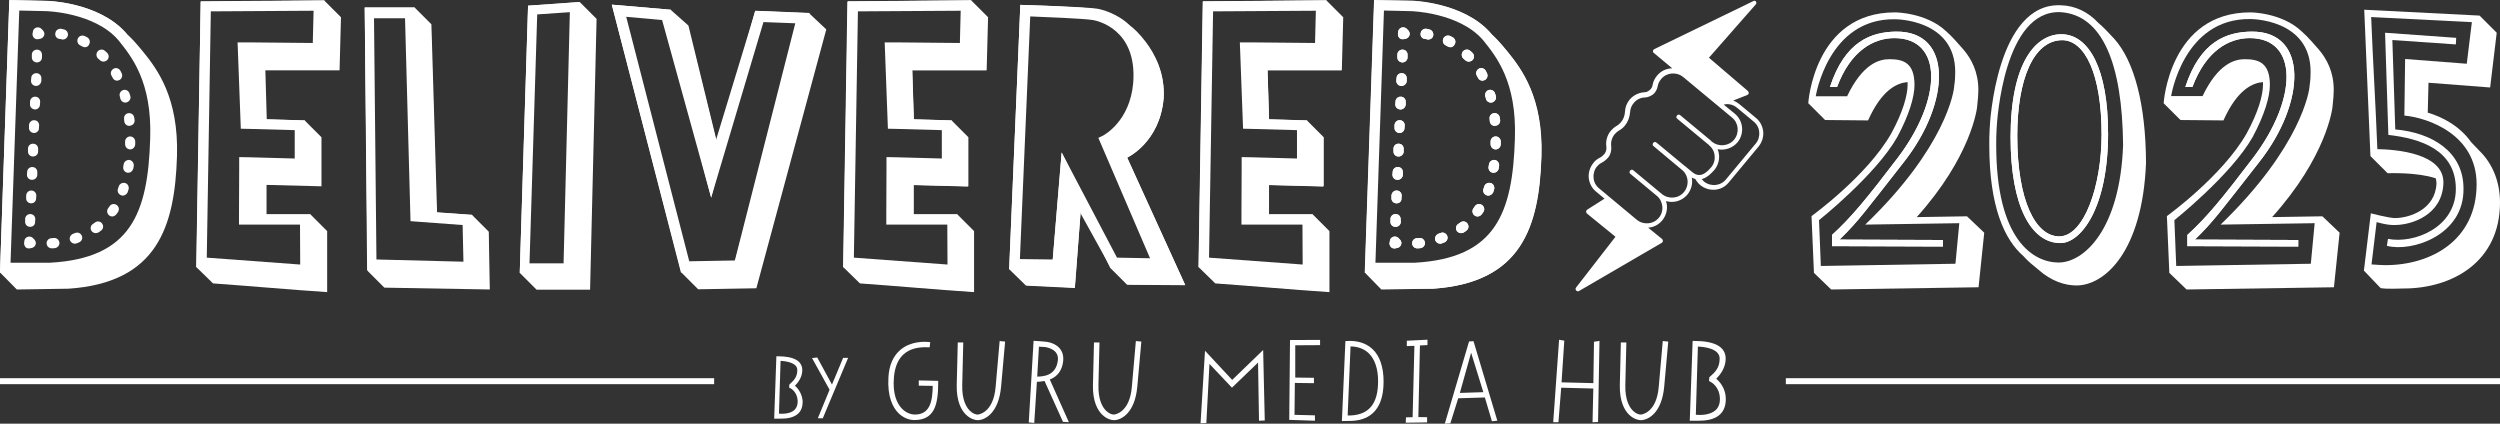 <?xml version="1.0" encoding="UTF-8"?>
<svg id="Layer_2" data-name="Layer 2" xmlns="http://www.w3.org/2000/svg" viewBox="0 0 1254.64 212.62">
  <rect x="0" y="0" width="1254.64" height="212.62" fill="#333333" stroke="none"/>
  <defs>
    <style>
      .cls-1 {
        fill: #fff;
      }
    </style>
  </defs>
  <g id="Layer_2-2" data-name="Layer 2">
    <path class="cls-1" d="M206.63,5.6l1.12-1.42,8.44,8.44,2.85,95.43-9.16-.51-3.26-101.94h0ZM235.62,109.57l.92-1.42,8.44,8.44.51,28.08-52.19-.92-8.44-8.44,1.22-.92,49.34.41.2-25.23h0Z"/>
    <polygon class="cls-1" points="261.97 134.8 285.58 134.8 288.73 3.05 290.56 1.42 299 9.87 295.75 145.08 269.7 145.08 261.26 136.63 261.97 134.8"/>
    <path class="cls-1" d="M404.3,9.16l1.22-2.34,8.65,8.24-34.9,129.21-28.49.51-8.44-8.44,1.93-.92,25.94-.51,34.08-125.75h0ZM336.04,6.82l.2-1.63,8.95,7.94,15.67,63.18-3.97,12.62-20.86-82.1Z"/>
    <path class="cls-1" d="M476.74,62.06l.51-1.22,8.44,8.44v24.32l-27.16-.71v16.89h-10.28v-27.77l27.16.71,1.32-20.65h0ZM486.51,1.63l.51-1.12,8.44,8.44-.71,26.25h-36.93l.92,26.76-9.87-.2-1.22-36.83h36.93l1.93-23.3h0ZM479.79,109.37l.41-1.42,8.44,8.44v29.91c-18.52-1.22-37.95-3.05-56.46-4.37l-8.44-8.24,1.22-.41,53.41,2.65s1.42-26.55,1.42-26.55Z"/>
    <path class="cls-1" d="M564.44,12s3.97,1.12,10.58,9.87c4.48,5.9,9.67,14.75,8.95,27.57-1.93,22.18-18.31,29.71-18.31,29.71l29,63.69c-9.56,0-19.02-.2-28.59-.2l-8.44-8.44.92-1.22,26.45,1.12-29.3-64.09s17.5-7.43,19.43-29.5c.61-8.44-8.04-23.4-10.68-28.49M530.05,135l4.17-49.65,8.44,16.68-3.26,42.32-24.11-1.22-8.44-8.24.71-.51,22.48.61h0Z"/>
    <path class="cls-1" d="M655.08,62.06l.51-1.22,8.44,8.44v24.32l-27.16-.71v16.89h-10.28v-27.77l27.16.71,1.32-20.65h0ZM664.75,1.63l.51-1.12,8.44,8.44-.71,26.25h-36.93l.92,26.76-9.87-.2-1.22-36.83h36.93l1.93-23.3h0ZM658.14,109.37l.41-1.42,8.44,8.44v29.91c-18.52-1.22-37.95-3.05-56.46-4.37l-8.44-8.24,1.22-.41,53.41,2.65,1.42-26.55h0Z"/>
    <path class="cls-1" d="M919.4,117.91c9.56-8.65,17.8-18.72,32.96-38.66,22.69-29.91,22.69-60.13-1.63-60.13-10.48,0-21.98,6.31-28.79,24.52h-3.56c7.53-22.99,20.75-27.57,33.06-27.77,28.79-.41,27.57,35.61,3.97,65.52-19.23,24.52-22.99,29.91-32.25,38.86l51.89.2v3.26l-55.65-.2v-5.6h0Z"/>
    <path class="cls-1" d="M1033.44,118.63c12.41,0,21.26-25.23,21.26-51.17,0-29.91-8.24-47.31-19.84-47.31-14.45.2-22.48,19.84-22.48,48.02,0,32.76,9.26,50.46,21.06,50.46M1057.96,66.94c0,37.85-13.84,55.04-23.91,55.04-14.55,0-25.03-18.21-25.03-53.11,0-37.44,12.62-51.99,25.94-51.68,13.33.41,22.99,17.19,22.99,49.75h0Z"/>
    <path class="cls-1" d="M1097.74,117.91c9.56-8.65,17.8-18.72,32.96-38.66,22.69-29.91,22.69-60.13-1.63-60.13-10.48,0-21.98,6.31-28.79,24.52h-3.56c7.53-22.99,20.75-27.57,33.06-27.77,28.79-.41,27.57,35.61,3.97,65.52-19.23,24.52-22.99,29.91-32.25,38.86l51.89.2v3.26l-55.65-.2v-5.6h0Z"/>
    <path class="cls-1" d="M756.41,25.84c7.02,8.65,18.01,22.99,17.09,52.6-1.12,35.3-9.87,63.38-54.33,66.43h-25.74l-8.24-8.44,1.42-.71c63.89,3.97,76-30.22,77.01-66.23.71-25.54-19.64-53.31-18.01-54.23,0,0,2.34.2,10.78,10.58"/>
    <path class="cls-1" d="M703.82,31.33h-.1c-1.42-.1-2.54-1.22-2.44-2.65v-1.32c0-1.42,1.32-2.54,2.65-2.44,1.42,0,2.54,1.22,2.44,2.65v1.32c0,1.32-1.22,2.44-2.54,2.44M703.31,43.14h-.1c-1.42-.1-2.54-1.22-2.44-2.65l.1-1.32c0-1.42,1.32-2.54,2.65-2.44,1.42,0,2.54,1.22,2.44,2.65v1.32c-.1,1.32-1.22,2.44-2.65,2.44M702.8,54.94h0c-1.53-.1-2.65-1.22-2.54-2.65l.1-1.32c0-1.42,1.32-2.54,2.65-2.44,1.42,0,2.54,1.22,2.44,2.65v1.32c-.1,1.32-1.22,2.44-2.65,2.44M702.39,66.74h-.1c-1.42-.1-2.54-1.22-2.44-2.65v-1.32c.1-1.42,1.32-2.54,2.65-2.44,1.42,0,2.54,1.22,2.44,2.65l-.1,1.32c0,1.32-1.12,2.44-2.44,2.44M701.88,78.54h-.1c-1.42,0-2.54-1.22-2.44-2.65v-1.32c0-1.42,1.22-2.54,2.65-2.44,1.42,0,2.54,1.22,2.44,2.65v1.32c0,1.32-1.22,2.44-2.54,2.44M701.37,90.24h-.1c-1.42,0-2.54-1.22-2.44-2.65l.1-1.32c0-1.42,1.32-2.54,2.65-2.44,1.42,0,2.54,1.22,2.44,2.65v1.32c-.1,1.42-1.32,2.44-2.65,2.44M700.87,102.04h0c-1.53,0-2.65-1.22-2.54-2.65v-1.32c.1-1.42,1.32-2.54,2.65-2.44,1.42,0,2.54,1.22,2.44,2.65l-.1,1.32c.1,1.42-1.02,2.44-2.44,2.44M700.36,113.84h-.1c-1.42,0-2.54-1.22-2.44-2.65v-1.32c0-1.42,1.32-2.54,2.65-2.44,1.42,0,2.54,1.22,2.44,2.65l.1,1.32c-.1,1.42-1.22,2.44-2.65,2.44"/>
    <path class="cls-1" d="M701.68,16.18c0-1.42,1.22-2.54,2.65-2.44.81,0,1.53.51,2.03,1.12.61.51,1.02,1.22,1.12,2.03,0,1.42-1.12,2.54-2.54,2.65,0,0-1.73.61-2.75-.61-1.02-1.32-.51-2.75-.51-2.75"/>
    <path class="cls-1" d="M697.51,121.17c0-1.42,1.22-2.54,2.65-2.44.81,0,1.53.51,2.03,1.12.61.51,1.02,1.22,1.12,2.03,0,1.42-1.12,2.54-2.54,2.65,0,0-1.73.61-2.75-.61-1.12-1.32-.51-2.75-.51-2.75"/>
    <path class="cls-1" d="M736.47,30.83c-.41-.1-.81-.31-1.12-.61s-.61-.61-.92-.81c-1.02-.92-1.12-2.54-.2-3.66.92-1.02,2.54-1.22,3.66-.2.41.31.71.61,1.02.92,1.02,1.02,1.12,2.54.1,3.66-.71.71-1.73.92-2.54.71h0ZM716.74,19.84c-.2,0-.31,0-.51-.1-.41-.1-.81-.2-1.22-.2-1.42-.2-2.34-1.53-2.03-2.95.2-1.42,1.53-2.34,2.95-2.14.51.1.92.2,1.32.31,1.42.31,2.24,1.63,2.03,3.05-.2,1.22-1.32,2.03-2.54,2.03h0ZM727.93,23.7c-.41,0-.81-.1-1.22-.31-.41-.2-.71-.41-1.12-.61-1.32-.61-1.83-2.14-1.22-3.46s2.14-1.83,3.46-1.22c.41.2.81.41,1.22.61,1.22.71,1.73,2.24,1.02,3.46-.41,1.02-1.32,1.53-2.14,1.53h0ZM744,40.49c-.92,0-1.83-.51-2.24-1.42-.2-.41-.41-.71-.61-1.12-.71-1.22-.2-2.75,1.02-3.46s2.75-.2,3.46,1.02c.2.41.41.81.61,1.22.61,1.22.2,2.75-1.12,3.46-.31.1-.71.2-1.12.31h0ZM748.17,51.48c-1.12,0-2.14-.71-2.44-1.93l-.31-1.22c-.41-1.32.41-2.75,1.73-3.15,1.32-.41,2.75.41,3.15,1.73l.41,1.32c.41,1.32-.51,2.75-1.83,3.15-.31.1-.51.1-.71.1h0ZM750.21,63.18c-1.32,0-2.44-1.02-2.54-2.34l-.1-1.22c-.2-1.42.81-2.65,2.24-2.85,1.42-.1,2.65.81,2.85,2.24l.2,1.32c.1,1.42-.92,2.65-2.34,2.75l-.31.1h0ZM750.61,74.98h0c-1.42,0-2.54-1.22-2.54-2.65v-1.32c0-1.42,1.22-2.54,2.54-2.54h0c1.42,0,2.54,1.22,2.54,2.54v1.32c0,1.42-1.12,2.65-2.54,2.65M749.6,86.68h-.41c-1.42-.2-2.34-1.53-2.14-2.95l.2-1.22c.2-1.42,1.53-2.34,2.85-2.24,1.42.2,2.34,1.53,2.24,2.85l-.2,1.32c-.2,1.32-1.32,2.24-2.54,2.24h0ZM746.85,98.18c-.31,0-.61-.1-.81-.2-1.32-.51-2.03-1.93-1.53-3.26.1-.41.31-.81.41-1.22.41-1.32,1.93-2.03,3.26-1.63s2.03,1.93,1.63,3.26c-.2.41-.31.92-.41,1.32-.51,1.02-1.53,1.73-2.54,1.73h0ZM741.46,108.65c-.51,0-1.02-.2-1.42-.51-1.12-.81-1.42-2.44-.61-3.56.2-.31.51-.71.71-1.02.81-1.22,2.34-1.53,3.56-.71s1.53,2.34.71,3.56c-.31.41-.51.81-.81,1.12-.51.71-1.32,1.12-2.14,1.12h0ZM733.22,117c-.81,0-1.53-.41-2.03-1.02-.81-1.12-.61-2.75.61-3.56.31-.2.71-.51,1.02-.71,1.12-.92,2.75-.71,3.56.41.92,1.12.71,2.75-.41,3.56-.41.31-.71.61-1.12.81-.51.41-1.12.51-1.63.51h0ZM722.74,122.29c-1.12,0-2.03-.71-2.44-1.73-.41-1.32.31-2.75,1.63-3.26.41-.1.81-.31,1.12-.41,1.32-.51,2.75.2,3.26,1.53s-.2,2.75-1.53,3.26c-.41.2-.92.31-1.32.51-.2.1-.51.1-.71.1h0ZM711.24,124.63c-1.32,0-2.44-1.02-2.54-2.34-.1-1.42.92-2.65,2.34-2.75l1.22-.1c1.42-.2,2.65.92,2.85,2.24.2,1.42-.92,2.65-2.24,2.85l-1.32.1h-.31Z"/>
    <path class="cls-1" d="M849.4,86.48l-3.56-2.95-.1-.1c0-.1-.1-.1-.2-.1l-14.24-11.8c-.51-.41-1.22-.41-1.63.2-.41.51-.41,1.22.2,1.63l14.85,12.41c2.75,2.75,3.05,7.43.41,10.58-2.75,3.36-7.73,3.76-11.09,1.02l-1.12-.92-13.23-10.99c-.51-.41-1.22-.41-1.63.2-.41.51-.41,1.22.2,1.63l13.23,10.99c1.63,1.32,2.54,3.26,2.75,5.29s-.41,4.17-1.73,5.7c-2.75,3.36-7.73,3.76-11.09,1.02l-18.92-15.77c-1.63-1.32-2.65-3.26-2.75-5.29-.2-2.03.41-4.17,1.73-5.7.71-.81,1.42-1.42,2.44-1.93,1.22-.61,2.24-1.53,3.15-2.54,1.22-1.53,1.73-3.46,1.53-5.6-.31-2.14.31-4.37,1.73-6.1.61-.71,1.32-1.32,2.14-1.83,1.12-.61,2.14-1.42,2.95-2.44,1.53-1.83,2.44-4.17,2.65-6.82.1-1.73.71-3.26,1.83-4.58,1.32-1.63,3.26-2.65,5.29-2.75h.31c1.42-.1,2.75-.61,3.87-1.42l.2-.1c1.22-1.02,2.03-2.44,2.34-4.07.2-1.32.81-2.54,1.73-3.66,2.75-3.36,7.73-3.76,11.09-1.02l24.52,20.35c3.36,2.75,3.76,7.73,1.02,11.09-2.75,3.26-7.73,3.76-11.09,1.02-.1-.1-.2-.1-.31-.2s-.1-.2-.2-.31l-15.46-12.82c-.51-.41-1.22-.41-1.63.2-.41.51-.41,1.22.2,1.63l15.46,12.82s.2.1.31.2.1.2.2.31c1.63,1.32,2.65,3.26,2.75,5.29.2,2.14-.41,4.17-1.73,5.7-1.63,1.93-3.15,3.15-4.58,3.66-1.83.51-3.26.1-4.78-1.12h0ZM871.68,54.02l8.44,7.02c1.63,1.32,2.65,3.26,2.75,5.29.2,2.03-.41,4.17-1.73,5.7l-14.96,18.01c-2.75,3.36-7.73,3.76-11.09,1.02-.41-.41-.81-.81-1.12-1.22.31,0,.51-.1.81-.2,1.83-.61,3.66-2.14,5.6-4.37,1.73-2.14,2.54-4.78,2.34-7.43-.1-1.02-.31-2.03-.71-2.95,3.56.71,7.43-.51,9.97-3.46,3.56-4.37,2.95-10.78-1.32-14.34l-5.6-4.58c2.14-.61,4.68-.1,6.61,1.53h0ZM880.02.51l-49.75,24.11c-.41.2-.61.51-.71.92-.1.41.1.81.41,1.02l9.26,7.73c-2.85,0-5.7,1.32-7.63,3.66-1.12,1.32-1.93,2.95-2.24,4.68-.1.81-.51,1.83-1.53,2.65l-.2.1c-.71.61-1.53.92-2.44.92-2.85.2-5.49,1.53-7.33,3.66-1.42,1.73-2.24,3.76-2.34,6-.1,2.03-.81,3.97-2.03,5.39-.61.71-1.42,1.42-2.34,1.93-1.02.61-1.93,1.42-2.75,2.34-1.83,2.24-2.65,5.09-2.24,7.94.2,1.42-.2,2.75-1.02,3.76-.71.81-1.53,1.53-2.44,1.93-1.22.61-2.24,1.42-3.05,2.54-1.73,2.14-2.54,4.78-2.34,7.43.31,2.75,1.53,5.19,3.66,6.92l4.27,3.56-8.65,5.49c-.31.2-.51.51-.61.92,0,.41.1.71.41,1.02l14.34,11.7-19.74,25.43c-.41.41-.31,1.12,0,1.53.31.31.61.41,1.02.41.2,0,.31-.1.51-.2l41.41-24.11c.31-.2.61-.51.61-.92s-.1-.71-.41-1.02l-7.02-5.7h.2c2.54-.2,5.09-1.42,6.92-3.66,1.73-2.14,2.54-4.78,2.34-7.43-.1-.81-.2-1.53-.51-2.24,3.76,1.12,8.04,0,10.78-3.26,1.73-2.14,2.54-4.78,2.34-7.43,0-.41-.1-.71-.2-1.12.61.31,1.22.61,1.83.71.61,1.12,1.42,2.14,2.44,3.05,2.14,1.73,4.78,2.54,7.43,2.34,2.75-.2,5.19-1.53,6.92-3.66l14.96-18.01c1.73-2.14,2.54-4.78,2.34-7.43-.31-2.75-1.53-5.19-3.66-6.92l-8.44-7.02c-.92-.71-1.93-1.32-2.95-1.73l7.02-2.75c.41-.2.71-.51.71-.92.1-.41-.1-.81-.41-1.12l-19.53-16.68,23.5-26.76c.41-.41.41-1.02,0-1.53,0-.2-.61-.41-1.12-.2h0Z"/>
    <path class="cls-1" d="M159.22,3.56l-55.04.71-2.14,126.56,50.46,3.76v-23.6h-30.11v-29.61l27.16.71v-18.21l-26.45-.71-1.63-39.37h37.13l.61-20.25h0ZM171.12,8.65l-.71,26.66h-37.24l.71,24.62,19.02.51,8.44,8.44v24.62l-27.57-.71v14.75h21.98l8.44,8.44v30.62c-18.52-1.22-38.66-3.05-57.28-4.37l-8.44-8.24L100.72.92l61.96-.71,8.44,8.44Z"/>
    <path class="cls-1" d="M204.8,7.12h-18.31l1.42,125.24,46.09.92-.51-22.28-25.54-1.63-3.15-102.25h0ZM216.5,12.21l2.85,94.51,17.5,1.12,8.44,8.44.51,29-52.9-.92-8.44-8.44-1.42-132.16h25.03l8.44,8.44h0Z"/>
    <path class="cls-1" d="M264.31,133.48h19.94l3.26-128.9-19.02,1.42-4.17,127.48ZM265.02,2.85l25.94-1.83,8.44,8.44-3.26,135.92h-26.86l-8.44-8.44,4.17-134.09Z"/>
    <path class="cls-1" d="M401.76,9.67l-20.14-.71-22.18,80.47-2.54,9.67-2.54-9.67-20.55-81.39-22.28-1.93,33.06,127.27,23.81-.51s33.37-123.2,33.37-123.2ZM414.68,14.75l-35.1,129.92-29.2.51-8.44-8.44L307.04,2.34l29.5,2.54,8.95,7.94,14.75,60.33,18.72-67.66,27.06,1.12,8.65,8.14h0Z"/>
    <path class="cls-1" d="M483.96,3.56l-55.04.71-2.14,126.56,50.46,3.76v-23.6h-30.11v-29.61l27.16.71v-18.21l-26.45-.71-1.63-39.37h37.03l.71-20.25h0ZM495.87,8.65l-.71,26.66h-37.34l.71,24.62,19.02.51,8.44,8.44v24.62l-27.57-.71v14.75h21.98l8.44,8.44v30.62c-18.52-1.22-38.66-3.05-57.28-4.37l-8.44-8.24L425.26.81l62.06-.71,8.55,8.55h0Z"/>
    <path class="cls-1" d="M510.11,131.95l18.01.71,4.68-56.16,26.66,54.73,22.48.2-28.79-62.47s17.6-8.24,19.43-28.79v.2c2.14-26.04-17.8-31.54-22.28-32.35-6.82-.92-34.79-1.93-34.79-1.93l-5.39,125.85h0ZM512.04,2.44s31.64.92,38.66,1.93c2.34.41,10.07,2.34,16.38,8.44,1.83,1.42,4.37,3.56,7.94,8.24,4.48,5.9,9.67,15.46,8.95,28.28-1.93,22.18-18.31,29.71-18.31,29.71l29.2,64.09c-9.56,0-19.64-.2-29.2-.2l-8.44-8.44-14.75-30.22-3.05,40.29-24.52-1.22-8.44-8.24,5.6-132.66h0Z"/>
    <path class="cls-1" d="M662.21,3.56l-55.04.71-2.14,126.56,50.46,3.76v-23.6h-30.01v-29.61l27.16.71v-18.21l-26.45-.71-1.63-39.37h37.13l.51-20.25h0ZM674.11,8.65l-.71,26.66h-37.24l.71,24.62,19.02.51,8.44,8.44v24.62l-27.57-.71v14.75h21.98l8.44,8.44v30.62c-18.52-1.22-38.66-3.05-57.28-4.37l-8.44-8.24,2.14-133.17,61.96-.71,8.55,8.55h0Z"/>
    <path class="cls-1" d="M926.92,48.43c7.94-16.68,16.38-18.72,21.26-18.72,6.82,0,12.62,1.63,12.62,12.92,0,5.9-2.65,14.96-8.65,26.15-10.78,19.02-39.27,41.71-39.27,41.71l.92,22.99,67.55-1.12,1.93-20.35-47.21.71c40.59-38.97,44.66-67.25,44.66-69.59.41-2.65.51-4.88.51-7.02,0-26.66-30.22-26.45-30.22-26.45-33.67-.51-39.78,38.66-39.78,38.66h15.67v.1h0ZM910.34,136.94l-1.22-28.49s27.88-20.14,39.98-41.41c5.8-10.58,8.24-19.13,8.24-24.52v-1.32c-5.09.41-12.82,3.56-19.84,19.23l-21.57-.2-8.44-8.44s2.85-45.58,43.54-45.58c0,0,15.67,0,25.74,9.56,3.26,2.85,6.1,6.31,8.65,9.16,3.97,4.68,7.43,11.19,7.43,20.14,0,2.34-.2,4.68-.51,7.43,0,2.14-3.26,26.25-30.42,56.46l25.23-.41,8.65,8.24-2.85,27.37-73.96,1.12-8.65-8.34h0Z"/>
    <path class="cls-1" d="M1002.01,64.6c-.2,3.05-.2,5.8-.2,8.24,0,47.71,18.72,58.91,31.33,58.91s30.83-16.38,32.35-59.01c-.41-40.69-10.28-65.21-31.33-66.64-28.38-1.32-31.95,54.12-32.15,58.5M998.55,64.4c0-2.34,3.46-63.38,35.81-61.75,7.02.2,13.53,3.26,18.72,8.85,2.34,1.93,5.09,4.88,7.94,7.94,10.07,11.19,15.87,32.96,15.97,62.47-1.83,44.46-20.75,61.35-34.9,61.35-5.8,0-12.62-2.14-19.13-7.94-2.65-2.14-5.19-4.17-7.53-6.82-9.36-8.14-17.09-24.52-17.09-55.65,0-2.54,0-5.39.2-8.44h0Z"/>
    <path class="cls-1" d="M1033.44,118.63c12.41,0,21.26-25.23,21.26-51.17,0-29.91-8.24-47.31-19.84-47.31-14.45.2-22.48,19.84-22.48,48.02,0,32.76,9.26,50.46,21.06,50.46M1057.96,66.94c0,37.85-13.84,55.04-23.91,55.04-14.55,0-25.03-18.21-25.03-53.11,0-37.44,12.62-51.99,25.94-51.68,13.33.41,22.99,17.19,22.99,49.75h0Z"/>
    <path class="cls-1" d="M1105.27,48.43c7.94-16.68,16.38-18.72,21.26-18.72,6.82,0,12.62,1.63,12.62,12.92,0,5.9-2.65,14.96-8.65,26.15-10.78,19.02-39.27,41.71-39.27,41.71l.92,22.99,67.55-1.12,1.93-20.35-47.21.71c40.49-39.07,44.66-67.35,44.66-69.69.41-2.65.51-4.88.51-7.02,0-26.66-30.22-26.45-30.22-26.45-33.67-.51-39.78,38.66-39.78,38.66h15.67v.2h0ZM1088.69,136.94l-1.22-28.49s27.88-20.14,39.98-41.41c5.8-10.58,8.24-19.13,8.24-24.52v-1.32c-5.09.41-12.82,3.56-19.84,19.23l-21.57-.2-8.44-8.44s2.85-45.58,43.54-45.58c0,0,15.67,0,25.74,9.56,3.26,2.85,6.1,6.31,8.65,9.16,3.97,4.68,7.43,11.19,7.43,20.14,0,2.34-.2,4.68-.51,7.43,0,2.14-3.26,26.25-30.42,56.46l25.23-.41,8.65,8.24-2.85,27.37-73.96,1.12-8.65-8.34h0Z"/>
    <path class="cls-1" d="M1097.74,117.91c9.56-8.65,17.8-18.72,32.96-38.66,22.69-29.91,22.69-60.13-1.63-60.13-10.48,0-21.98,6.31-28.79,24.52h-3.56c7.53-22.99,20.75-27.57,33.06-27.77,28.79-.41,27.57,35.61,3.97,65.52-19.23,24.52-22.99,29.91-32.25,38.86l51.89.2v3.26l-55.65-.2v-5.6h0Z"/>
    <path class="cls-1" d="M8.14,3.56c-1.42,44.15-3.26,85.46-4.68,129.82h21.77c42.63-2.85,50.97-28.49,51.99-64.09.92-28.79-9.67-42.12-16.58-50.46C47.92,4.99,23.6,3.97,23.6,3.97l-15.46-.41h0ZM23.6.51s26.04.51,39.78,16.18l.41.51c1.63,1.42,3.97,3.76,7.94,8.65,7.02,8.65,18.01,22.99,17.09,52.6-1.12,35.3-9.87,63.38-54.33,66.43l-26.04.41L0,136.73,4.68.1l18.92.41Z"/>
    <path class="cls-1" d="M18.52,31.33h-.1c-1.42-.1-2.54-1.22-2.44-2.65v-1.32c0-1.42,1.32-2.54,2.65-2.44,1.42,0,2.54,1.22,2.44,2.65v1.32c0,1.32-1.12,2.44-2.54,2.44M18.11,43.14h-.1c-1.42-.1-2.54-1.22-2.44-2.65l.1-1.32c0-1.42,1.32-2.54,2.65-2.44,1.42,0,2.54,1.22,2.44,2.65v1.32c-.2,1.32-1.32,2.44-2.65,2.44M17.6,54.94h0c-1.53-.1-2.65-1.22-2.54-2.65v-1.32c.1-1.42,1.32-2.54,2.65-2.44,1.42,0,2.54,1.22,2.44,2.65l-.1,1.32c0,1.32-1.12,2.44-2.44,2.44M17.09,66.74h-.1c-1.42-.1-2.54-1.22-2.44-2.65v-1.32c.1-1.42,1.32-2.54,2.65-2.44,1.42,0,2.54,1.22,2.44,2.65l-.1,1.32c.1,1.32-1.12,2.44-2.44,2.44M16.58,78.54h-.1c-1.42,0-2.54-1.22-2.44-2.65v-1.32c0-1.42,1.22-2.54,2.65-2.44,1.42,0,2.54,1.22,2.44,2.65v1.32c0,1.32-1.12,2.44-2.54,2.44M16.07,90.24h-.1c-1.42,0-2.54-1.22-2.44-2.65l.1-1.32c0-1.42,1.32-2.54,2.65-2.44,1.42,0,2.54,1.22,2.44,2.65v1.32c-.1,1.42-1.22,2.44-2.65,2.44M15.67,102.04h0c-1.53,0-2.65-1.22-2.54-2.65v-1.32c.1-1.42,1.32-2.54,2.65-2.44,1.42,0,2.54,1.22,2.44,2.65l-.1,1.32c0,1.42-1.12,2.44-2.44,2.44M15.16,113.84h-.1c-1.42,0-2.54-1.22-2.44-2.65v-1.32c0-1.42,1.32-2.54,2.65-2.44,1.42,0,2.54,1.22,2.44,2.65l-.1,1.32c.1,1.42-1.12,2.44-2.44,2.44"/>
    <path class="cls-1" d="M16.48,16.18c0-1.42,1.22-2.54,2.65-2.44.81,0,1.53.51,2.03,1.12.61.51,1.02,1.22,1.12,2.03,0,1.42-1.12,2.54-2.54,2.65,0,0-1.73.61-2.75-.61-1.12-1.32-.51-2.75-.51-2.75"/>
    <path class="cls-1" d="M12.21,121.17c0-1.42,1.22-2.54,2.65-2.44.81,0,1.53.51,2.03,1.12.61.51,1.02,1.22,1.12,2.03,0,1.42-1.12,2.54-2.54,2.65,0,0-1.73.61-2.75-.61-1.02-1.32-.51-2.75-.51-2.75"/>
    <path class="cls-1" d="M51.28,30.83c-.41-.1-.81-.31-1.12-.61s-.61-.61-.92-.81c-1.02-.92-1.12-2.54-.2-3.66.92-1.02,2.54-1.22,3.66-.2.41.31.71.61,1.02.92,1.02,1.02,1.12,2.54.1,3.66-.71.71-1.73.92-2.54.71h0ZM31.54,19.84c-.2,0-.31,0-.51-.1-.41-.1-.81-.2-1.22-.2-1.42-.2-2.34-1.53-2.03-2.95.2-1.42,1.53-2.34,2.95-2.14.51.1.92.2,1.32.31,1.42.31,2.24,1.63,2.03,3.05-.31,1.22-1.32,2.03-2.54,2.03h0ZM42.63,23.7c-.41,0-.81-.1-1.22-.31-.41-.2-.71-.41-1.12-.61-1.32-.61-1.83-2.14-1.22-3.46s2.14-1.83,3.46-1.22l1.22.61c1.22.71,1.73,2.24,1.02,3.46-.31,1.02-1.22,1.53-2.14,1.53h0ZM58.8,40.49c-.92,0-1.83-.51-2.24-1.42-.2-.41-.41-.71-.61-1.12-.71-1.22-.2-2.75,1.02-3.46s2.75-.2,3.46,1.02c.2.41.41.81.61,1.22.61,1.22.2,2.75-1.12,3.46-.41.1-.81.2-1.12.31h0ZM62.87,51.48c-1.12,0-2.14-.71-2.44-1.93l-.31-1.22c-.41-1.32.41-2.75,1.73-3.15,1.32-.41,2.75.41,3.15,1.73l.41,1.32c.41,1.32-.51,2.75-1.83,3.15-.2.1-.41.1-.71.1h0ZM64.91,63.18c-1.32,0-2.44-1.02-2.54-2.34l-.1-1.22c-.2-1.42.81-2.65,2.24-2.85,1.42-.1,2.65.81,2.85,2.24l.2,1.32c.1,1.42-.92,2.65-2.34,2.75l-.31.1h0ZM65.32,74.98h0c-1.42,0-2.54-1.22-2.54-2.65v-1.32c0-1.42,1.22-2.54,2.54-2.54h0c1.42,0,2.54,1.22,2.54,2.54v1.32c0,1.42-1.12,2.65-2.54,2.65M64.4,86.68h-.41c-1.42-.2-2.34-1.53-2.14-2.95l.2-1.22c.2-1.42,1.53-2.34,2.85-2.24,1.42.2,2.34,1.53,2.24,2.85l-.2,1.32c-.31,1.32-1.32,2.24-2.54,2.24h0ZM61.55,98.18c-.31,0-.61-.1-.81-.2-1.32-.51-2.03-1.93-1.53-3.26.1-.41.31-.81.41-1.22.41-1.32,1.93-2.03,3.26-1.63s2.03,1.93,1.63,3.26c-.2.41-.31.92-.41,1.32-.51,1.02-1.42,1.73-2.54,1.73h0ZM56.26,108.65c-.51,0-1.02-.2-1.42-.51-1.12-.81-1.42-2.44-.61-3.56.2-.31.51-.71.71-1.02.81-1.22,2.34-1.53,3.56-.71s1.53,2.34.71,3.56c-.31.41-.51.81-.81,1.12-.61.71-1.32,1.12-2.14,1.12h0ZM48.02,117c-.81,0-1.53-.41-2.03-1.02-.81-1.12-.61-2.75.61-3.56.31-.2.71-.51,1.02-.71,1.12-.92,2.75-.71,3.56.41.92,1.12.71,2.75-.41,3.56-.41.31-.71.61-1.12.81-.61.41-1.12.51-1.63.51h0ZM37.54,122.29c-1.12,0-2.03-.71-2.44-1.73-.41-1.32.31-2.75,1.63-3.26.41-.1.81-.31,1.12-.41,1.32-.51,2.75.2,3.26,1.53s-.2,2.75-1.53,3.26c-.41.2-.92.31-1.32.51-.2.1-.51.1-.71.1h0ZM25.94,124.63c-1.32,0-2.44-1.02-2.54-2.34-.1-1.42.92-2.65,2.34-2.75l1.22-.1c1.42-.2,2.65.92,2.85,2.24.2,1.42-.92,2.65-2.24,2.85l-1.32.1h-.31Z"/>
    <path class="cls-1" d="M692.93,3.56c-1.42,44.15-3.26,85.46-4.68,129.82h21.77c42.63-2.85,50.97-28.49,51.99-64.09.92-28.79-9.67-42.12-16.58-50.46-12.82-13.84-37.13-14.96-37.13-14.96l-15.36-.31h0ZM708.39.51s26.04.51,39.78,16.18l.41.51c1.63,1.42,3.97,3.76,7.94,8.65,7.02,8.65,18.01,22.99,17.09,52.6-1.12,35.3-9.87,63.38-54.33,66.43l-26.04.41-8.24-8.44L689.67.2l18.72.31h0Z"/>
    <path class="cls-1" d="M697.51,121.17c0-1.42,1.22-2.54,2.65-2.44.81,0,1.53.51,2.03,1.12.61.51,1.02,1.22,1.12,2.03,0,1.42-1.12,2.54-2.54,2.65,0,0-1.73.61-2.75-.61-1.12-1.32-.51-2.75-.51-2.75"/>
    <path class="cls-1" d="M703.82,31.33h-.1c-1.42-.1-2.54-1.22-2.44-2.65v-1.32c0-1.42,1.32-2.54,2.65-2.44,1.42,0,2.54,1.22,2.44,2.65v1.32c0,1.32-1.22,2.44-2.54,2.44M703.31,43.14h-.1c-1.42-.1-2.54-1.22-2.44-2.65l.1-1.32c0-1.42,1.32-2.54,2.65-2.44,1.42,0,2.54,1.22,2.44,2.65v1.32c-.1,1.32-1.22,2.44-2.65,2.44M702.8,54.94h0c-1.53-.1-2.65-1.22-2.54-2.65l.1-1.32c0-1.42,1.32-2.54,2.65-2.44,1.42,0,2.54,1.22,2.44,2.65v1.32c-.1,1.32-1.22,2.44-2.65,2.44M702.39,66.74h-.1c-1.42-.1-2.54-1.22-2.44-2.65v-1.32c.1-1.42,1.32-2.54,2.65-2.44,1.42,0,2.54,1.22,2.44,2.65l-.1,1.32c0,1.32-1.12,2.44-2.44,2.44M701.88,78.54h-.1c-1.42,0-2.54-1.22-2.44-2.65v-1.32c0-1.42,1.22-2.54,2.65-2.44,1.42,0,2.54,1.22,2.44,2.65v1.32c0,1.32-1.22,2.44-2.54,2.44M701.37,90.24h-.1c-1.42,0-2.54-1.22-2.44-2.65l.1-1.32c0-1.42,1.32-2.54,2.65-2.44,1.42,0,2.54,1.22,2.44,2.65v1.32c-.1,1.42-1.32,2.44-2.65,2.44M700.87,102.04h0c-1.53,0-2.65-1.22-2.54-2.65v-1.32c.1-1.42,1.32-2.54,2.65-2.44,1.42,0,2.54,1.22,2.44,2.65l-.1,1.32c.1,1.42-1.02,2.44-2.44,2.44M700.36,113.84h-.1c-1.42,0-2.54-1.22-2.44-2.65v-1.32c0-1.42,1.32-2.54,2.65-2.44,1.42,0,2.54,1.22,2.44,2.65l.1,1.32c-.1,1.42-1.22,2.44-2.65,2.44"/>
    <path class="cls-1" d="M701.68,16.18c0-1.42,1.22-2.54,2.65-2.44.81,0,1.53.51,2.03,1.12.61.51,1.02,1.22,1.12,2.03,0,1.42-1.12,2.54-2.54,2.65,0,0-1.73.61-2.75-.61-1.02-1.32-.51-2.75-.51-2.75"/>
    <path class="cls-1" d="M736.47,30.83c-.41-.1-.81-.31-1.12-.61s-.61-.61-.92-.81c-1.02-.92-1.12-2.54-.2-3.66.92-1.02,2.54-1.22,3.66-.2.41.31.71.61,1.02.92,1.02,1.02,1.12,2.54.1,3.66-.71.71-1.73.92-2.54.71h0ZM716.74,19.84c-.2,0-.31,0-.51-.1-.41-.1-.81-.2-1.22-.2-1.42-.2-2.34-1.53-2.03-2.95.2-1.42,1.53-2.34,2.95-2.14.51.1.92.2,1.32.31,1.42.31,2.24,1.63,2.03,3.05-.2,1.22-1.32,2.03-2.54,2.03h0ZM727.93,23.7c-.41,0-.81-.1-1.22-.31-.41-.2-.71-.41-1.12-.61-1.32-.61-1.83-2.14-1.22-3.46s2.14-1.83,3.46-1.22c.41.2.81.41,1.22.61,1.22.71,1.73,2.24,1.02,3.46-.41,1.02-1.32,1.53-2.14,1.53h0ZM744,40.49c-.92,0-1.83-.51-2.24-1.42-.2-.41-.41-.71-.61-1.12-.71-1.22-.2-2.75,1.02-3.46s2.75-.2,3.46,1.02c.2.41.41.81.61,1.22.61,1.22.2,2.75-1.12,3.46-.31.1-.71.2-1.12.31h0ZM748.17,51.48c-1.12,0-2.14-.71-2.44-1.93l-.31-1.22c-.41-1.32.41-2.75,1.73-3.15,1.32-.41,2.75.41,3.15,1.73l.41,1.32c.41,1.32-.51,2.75-1.83,3.15-.31.1-.51.1-.71.1h0ZM750.21,63.18c-1.32,0-2.44-1.02-2.54-2.34l-.1-1.22c-.2-1.42.81-2.65,2.24-2.85,1.42-.1,2.65.81,2.85,2.24l.2,1.32c.1,1.42-.92,2.65-2.34,2.75l-.31.1h0ZM750.61,74.98h0c-1.42,0-2.54-1.22-2.54-2.65v-1.32c0-1.42,1.22-2.54,2.54-2.54h0c1.42,0,2.54,1.22,2.54,2.54v1.32c0,1.42-1.12,2.65-2.54,2.65M749.6,86.68h-.41c-1.42-.2-2.34-1.53-2.14-2.95l.2-1.22c.2-1.42,1.53-2.34,2.85-2.24,1.42.2,2.34,1.53,2.24,2.85l-.2,1.32c-.2,1.32-1.32,2.24-2.54,2.24h0ZM746.85,98.18c-.31,0-.61-.1-.81-.2-1.32-.51-2.03-1.93-1.53-3.26.1-.41.31-.81.41-1.22.41-1.32,1.93-2.03,3.26-1.63s2.03,1.93,1.63,3.26c-.2.41-.31.92-.41,1.32-.51,1.02-1.53,1.73-2.54,1.73h0ZM741.46,108.65c-.51,0-1.02-.2-1.42-.51-1.12-.81-1.42-2.44-.61-3.56.2-.31.51-.71.71-1.02.81-1.22,2.34-1.53,3.56-.71s1.53,2.34.71,3.56c-.31.41-.51.81-.81,1.12-.51.71-1.32,1.12-2.14,1.12h0ZM733.22,117c-.81,0-1.53-.41-2.03-1.02-.81-1.12-.61-2.75.61-3.56.31-.2.71-.51,1.02-.71,1.12-.92,2.75-.71,3.56.41.92,1.12.71,2.75-.41,3.56-.41.31-.71.61-1.12.81-.51.41-1.12.51-1.63.51h0ZM722.74,122.29c-1.12,0-2.03-.71-2.44-1.73-.41-1.32.31-2.75,1.63-3.26.41-.1.81-.31,1.12-.41,1.32-.51,2.75.2,3.26,1.53s-.2,2.75-1.53,3.26c-.41.2-.92.31-1.32.51-.2.1-.51.1-.71.1h0ZM711.24,124.63c-1.32,0-2.44-1.02-2.54-2.34-.1-1.42.92-2.65,2.34-2.75l1.22-.1c1.42-.2,2.65.92,2.85,2.24.2,1.42-.92,2.65-2.24,2.85l-1.32.1h-.31Z"/>
    <path class="cls-1" d="M4.68,0L0,136.84h25.23c46.8-2.54,54.23-31.13,55.24-67.45.92-30.62-10.28-44.15-17.4-52.9C49.44.92,23.4.41,23.4.41L4.68,0ZM9.67,5.29l13.63.31c.2,0,24.01.71,35.91,14.34l.1.1c6.71,8.34,16.99,20.86,16.07,49.34-1.12,37.85-9.77,60.23-50.26,62.47H5.29L9.67,5.29Z"/>
    <path class="cls-1" d="M689.57,0l-4.68,136.84h25.23c46.8-2.54,54.23-31.13,55.24-67.45.92-30.62-10.38-44.26-17.4-52.9C734.34.92,708.29.31,708.29.31l-18.72-.31ZM694.56,5.29l13.63.31c.2,0,24.01.71,35.91,14.34l.1.1c6.71,8.34,16.99,20.86,16.07,49.34-1.12,37.85-9.77,60.23-50.26,62.47h-19.74l4.27-126.56h0Z"/>
    <path class="cls-1" d="M103.77,129.31l2.03-123.61,51.58-.31-.41,16.18-32.45-.31h-5.29l.2,5.29,1.22,32.66.2,5.39,4.78.1,22.28.61v14.24l-22.48-.61-5.39-.1v5.29l-.1,23.5v5.09h30.62l.1,20.04s-46.9-3.46-46.9-3.46ZM100.72.61l-2.14,133.48,57.28,4.17-.1-30.62h-30.62l.1-23.5,27.77.71v-24.42l-27.16-.81-1.22-33.27,37.44.31.71-26.45s-62.06.41-62.06.41Z"/>
    <path class="cls-1" d="M428.52,129.31l2.03-123.61,51.58-.31-.41,16.18-32.45-.31h-5.29l.2,5.29,1.22,32.66.2,5.39,4.78.1,22.28.61v14.24l-22.48-.61-5.29-.1v5.29l-.1,23.5v5.09h30.62l.1,20.04-47-3.46h0ZM425.46.61l-2.24,133.48,57.28,4.17-.1-30.62h-30.62l.1-23.5,27.77.71v-24.42l-27.16-.81-1.22-33.27,37.44.31.71-26.45-61.96.41h0Z"/>
    <path class="cls-1" d="M606.76,129.31l2.03-123.61,51.58-.31-.41,16.18-32.45-.31h-5.29l.2,5.29,1.22,32.66.2,5.39,4.78.1,22.28.61v14.24l-22.48-.61-5.29-.1v5.29l-.1,23.5v5.09h30.62l.1,20.04-47-3.46ZM603.71.61l-2.14,133.48,57.28,4.17-.1-30.62h-30.62l.1-23.5,27.77.71v-24.42l-27.27-.81-1.22-33.27,37.44.31.71-26.45s-61.96.41-61.96.41Z"/>
    <path class="cls-1" d="M188.93,130.22l43.65,1.12-.41-18.41-26.15-1.93-2.75-101.84h-15.57l1.22,121.07h0ZM237.45,136.94l-53.21-1.32-1.22-131.85h25.03l2.75,102.14,26.15,1.93.51,29.1Z"/>
    <path class="cls-1" d="M265.74,132.16h17.09l3.15-126.05-16.38,1.12-3.87,124.93ZM287.51,136.94h-26.66l4.17-134.09,25.84-1.83-3.36,135.92Z"/>
    <path class="cls-1" d="M314.27,8.44l31.64,122.69,22.89-.41,30.32-119.03-15.97-.61-26.25,88.1-24.62-89.12-18.01-1.63h0ZM341.73,136.73L307.04,2.34l29.61,2.54,20.45,72.74,21.98-72.23,27.16,1.12-33.17,129.71-31.33.51h0Z"/>
    <path class="cls-1" d="M511.84,130.02l16.48.2,4.48-53.72,27.77,52.8,16.58.31-25.94-60.43,2.34-1.12c.51-.31,13.53-7.12,15.16-26.55,2.03-26.86-17.91-31.03-20.14-31.44-4.99-.81-24.52-1.53-31.54-1.83l-5.19,121.78ZM533,135.92l-26.55-.81,5.6-132.66,2.54.1c1.12,0,28.38.92,34.79,1.93,9.97,1.73,26.45,11.5,24.52,37.34-1.53,17.8-11.39,26.66-15.87,29.71l27.27,63.48-27.77-.41-20.96-37.85-3.56,39.17h0Z"/>
    <path class="cls-1" d="M919.4,117.91c9.56-8.65,17.8-18.72,32.96-38.66,22.69-29.91,22.69-60.13-1.63-60.13-10.48,0-21.98,6.31-28.79,24.52h-3.56c7.53-22.99,20.75-27.57,33.06-27.77,28.79-.41,27.57,35.61,3.97,65.52-19.23,24.52-22.99,29.91-32.25,38.86l51.89.2v3.26l-55.65-.2v-5.6h0Z"/>
    <g>
      <g>
        <path class="cls-1" d="M398.93,193.6c1.4-1.4,3.7-4.2,3.7-7.8,0-4.7-4.2-7-12.4-7h-.6l-1.1,31.3h3.2c2.8,0,6.5-.3,8.9-2.6,1.5-1.4,2.2-3.5,2.2-6.1-.3-3.8-2.3-6.5-3.9-7.8h0ZM390.93,207.6l.8-26.5c2.1.1,8.4.7,8.4,4.6,0,3.5-1.7,5.2-3.8,7.1l-.2.2-.1,1.5.4.2c.6.3,3.7,2,3.9,6.6,0,1.9-.5,3.4-1.7,4.5-2.2,2-6,1.9-7.7,1.8h0Z"/>
        <polygon class="cls-1" points="417.53 193 410.13 179.4 407.53 179.7 416.33 195.6 410.43 209.9 412.93 209.9 425.63 179.6 423.13 179.6 417.53 193"/>
      </g>
      <g>
        <path class="cls-1" d="M461.11,193.54l6.98.12c-.07,7.56-1.32,14.38-8.88,14.38-2.46,0-4.94-1.17-6.8-3.21-2.15-2.35-4.55-6.96-3.78-15.56.91-10.45,6.71-15.5,17.22-14.99l.7.03.29-2.58-.75-.08c-2-.21-8.91-.57-14.22,3.92-3.63,3.07-5.65,7.68-6,13.72-.61,9.9,2.27,15.14,4.79,17.79,2.25,2.37,5.25,3.72,8.26,3.72.04,0,.07,0,.11,0,9.84-.13,11.82-7.35,11.82-18.94v-.73l-9.75-.22v2.64Z"/>
        <path class="cls-1" d="M499.66,194.19c-1.12,13.25-8.85,13.85-8.92,13.86-.94.05-2.49-.43-3.99-1.9-1.86-1.83-4.04-5.57-3.85-13.01l.52-21.29h-2.76l-.52,21.32c-.18,8.35,2.38,12.69,4.56,14.86,2.27,2.25,4.76,2.84,5.94,2.84.03,0,.06,0,.09,0,3.79-.08,10.51-3.73,11.68-16.92l2.02-22.52-2.75-.28-2.02,23.05Z"/>
        <path class="cls-1" d="M533.57,181.17c.61-6.14-3.9-9-8.32-9.63-1.78-.25-5.64-.44-5.8-.45l-.74-.04-2.42,40.93,2.75.27,1.33-20.63c1.09-.06,2.38-.14,3.83-.43l9.26,20.51,2.94.15-9.55-21.4c3.94-1.51,6.2-4.64,6.72-9.3ZM521.38,173.99c.9.03,2.41.08,3.03.16,2.16.34,7.08,1.68,6.48,6.72-.95,7.83-7.45,8.07-10.36,8.13l.86-15.01Z"/>
        <path class="cls-1" d="M568.02,194.19c-1.12,13.25-8.85,13.85-8.92,13.86-.95.04-2.49-.44-3.99-1.9-1.86-1.83-4.04-5.57-3.85-13.01l.52-21.29h-2.76l-.52,21.32c-.18,8.35,2.38,12.69,4.56,14.86,2.27,2.25,4.76,2.84,5.94,2.84.03,0,.06,0,.09,0,3.79-.08,10.51-3.73,11.68-16.92l2.02-22.52-2.75-.28-2.02,23.05Z"/>
        <polygon class="cls-1" points="618.38 190.66 604.74 176.03 602.51 212.41 605.41 212.28 606.98 182.63 618.26 194.56 631.36 181.95 631.84 211.15 634.73 211.02 633.92 175.65 618.38 190.66"/>
        <polygon class="cls-1" points="647.01 210.71 659.91 211.14 659.91 208.44 649.66 208.19 649.83 192.18 659.41 192.3 659.41 189.61 650.03 189.48 650.03 173.28 662.49 173.21 662.49 170.58 647.4 170.65 647.01 210.71"/>
        <path class="cls-1" d="M675.87,171.15l-.67.04-1.76,40.12,4.45-.08c7.52-.14,16.47-3.65,16.47-19.64,0-7.42-1.88-12.95-5.59-16.43-3.16-2.97-7.62-4.36-12.9-4.02ZM691.6,191.35c0,11.02-4.4,16.62-13.43,17.13l-1.84.04,1.45-34.68c3.83.09,6.93,1.28,9.24,3.56,3,2.96,4.59,7.79,4.59,13.94Z"/>
        <polygon class="cls-1" points="706.02 173.68 709.83 173.56 708.93 209.38 705.61 209.44 705.47 212.13 716.2 211.98 716.2 209.37 711.81 209.31 712.6 173.37 716.39 173.18 716.39 170.48 706.02 171 706.02 173.68"/>
        <path class="cls-1" d="M737.25,171.37l-12.16,41.24,2.77-.15,3.96-12.58,13.37-.41,3.54,11.94,2.71-.28-11.95-39.9-2.25.13ZM732.64,197.18l5.65-20.17,6.13,19.8-11.78.38Z"/>
        <polygon class="cls-1" points="799.64 192.28 783.67 191.88 785.05 170.96 782.44 170.52 779.49 211.87 782.12 211.87 783.5 194.57 799.61 194.98 799.23 211.91 801.99 211.77 802.71 171.09 799.95 171.51 799.64 192.28"/>
        <path class="cls-1" d="M832.44,194.19c-1.11,13.25-8.85,13.85-8.92,13.86-.96.05-2.49-.44-3.99-1.9-1.86-1.83-4.04-5.57-3.85-13.01l.52-21.29h-2.76l-.52,21.32c-.18,8.35,2.38,12.69,4.56,14.86,2.27,2.25,4.75,2.84,5.94,2.84.03,0,.06,0,.09,0,3.79-.08,10.51-3.73,11.69-16.92l2.02-22.52-2.75-.28-2.02,23.05Z"/>
        <path class="cls-1" d="M861.3,190.09c1.81-1.79,4.74-5.4,4.74-10.06,0-5.93-5.34-8.93-15.86-8.93h-.72l-1.44,40.04h.79c.43-.02.93,0,1.49,0,.52,0,1.09.02,1.69.02,3.57,0,8.37-.35,11.37-3.33,1.86-1.84,2.78-4.46,2.74-7.79-.06-4.85-2.77-8.3-4.8-9.95ZM852.1,173.93c2.69.1,10.92.82,10.92,6.03,0,4.5-2.15,6.74-4.97,9.19l-.24.21-.11,1.88.45.22c.81.39,4.85,2.65,4.99,8.59.05,2.5-.68,4.46-2.18,5.81-2.82,2.56-7.68,2.49-9.9,2.31l1.03-34.25Z"/>
      </g>
    </g>
    <rect class="cls-1" y="189.8" width="358.4" height="3"/>
    <rect class="cls-1" x="896.23" y="189.8" width="358.41" height="3"/>
    <path class="cls-1" d="M1186.52,4.89l57.86,2.93,8.61,8.61-3.3,27.47-30.94-2.38-.37,15.01c7.51,2.2,16.11,6.77,21.79,14.83l4.58,4.76c5.68,5.68,9.89,14.46,9.89,25.45,0,30.03-24.17,43.21-48.34,43.21-2.75,0-8.06.37-11.54-.18l-8.42-8.79,3.48-28.75s9.15,2.38,12.08,2.38c7.14,0,20.32-4.21,20.87-17.39,0-.92-.18-1.83-.37-2.56-9.34-3.11-23.07-2.56-24.17-2.56l-8.61-8.61-3.11-73.42ZM1207.02,29.61l30.94,2.38,2.56-20.87-50.54-2.56c.92,23.07,2.2,43.03,3.11,66.28,8.79.18,33.87,1.83,33.14,17.39-.73,15.75-15.93,20.69-24.35,20.69-3.85.18-9.16-1.46-9.16-1.46l-2.56,21.24c2.38.18,5.13.37,6.96.37,22.89,0,45.78-12.45,45.78-40.65,0-24.9-24.35-33.32-36.25-34.42l.37-28.38Z"/>
    <path class="cls-1" d="M1232.66,18.99l-.18,3.3-31.86-2.2,1.46,44.86c18.49,1.65,34.24,11.17,34.24,29.66.37,23.62-26.18,32.04-38.45,28.75l.55-3.48c12.82,2.56,34.06-5.49,34.06-25.08s-17.76-25.27-33.87-27.1l-1.65-51.27,35.7,2.56Z"/>
  </g>
</svg>